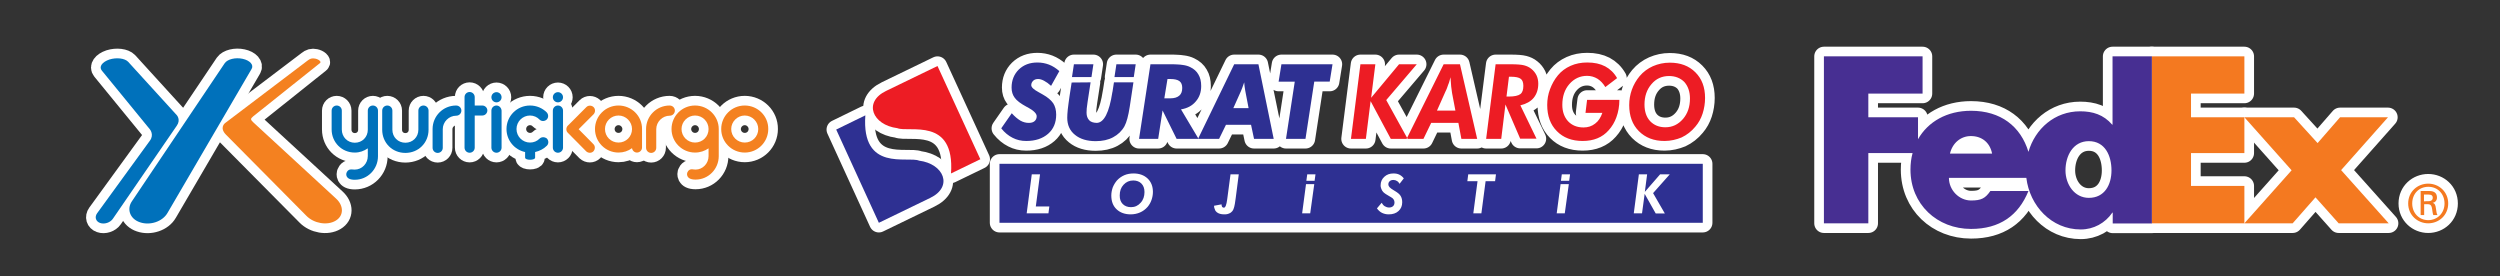 <?xml version="1.0" encoding="UTF-8"?> <svg xmlns="http://www.w3.org/2000/svg" xmlns:xlink="http://www.w3.org/1999/xlink" version="1.1" id="Layer_1" x="0px" y="0px" viewBox="0 0 1424 157.3" style="enable-background:new 0 0 1424 157.3;" xml:space="preserve"><rect x="0" y="0" width="1424" height="157.3" fill="#333333" stroke="none"/> <style type="text/css"> .st0{fill:#FFFFFF;stroke:#FFFFFF;stroke-width:11;stroke-linecap:round;stroke-linejoin:round;stroke-miterlimit:10;} .st1{fill-rule:evenodd;clip-rule:evenodd;fill:#FFFFFF;stroke:#FFFFFF;stroke-width:11;stroke-linecap:round;stroke-linejoin:round;stroke-miterlimit:10;} .st2{fill:#0071BB;} .st3{fill:#F48120;} .st4{fill:#F47920;} .st5{fill:#472F92;} .st6{fill-rule:evenodd;clip-rule:evenodd;fill:#2E3092;} .st7{fill-rule:evenodd;clip-rule:evenodd;fill:#ED1C24;} .st8{fill:#2E3092;} .st9{fill-rule:evenodd;clip-rule:evenodd;fill:#FFFFFF;} </style> <g> <g> <g> <path class="st0" d="M143.3,39.3c1.4-2.3-0.9-4.9-5.1-5.8c-4.1-0.9-8.6,0.2-10.2,2.5l-52.9,78.7c-3,4.4-1.1,10,4.6,11.9 c5.8,2,12.9-0.4,15.7-5.3L143.3,39.3z"></path> <path class="st0" d="M57,127c-2.5-0.9-3.2-3.4-1.7-5.5l30.1-41.4c2.5-3.4,0-6.4,0-6.4L58,40.2c-1.8-2.2,0.2-4.9,4.3-6.3 c4.1-1.3,8.8-0.7,10.7,1.3l27.7,30.4c0,0,2.4,2.6,0,6l-36.4,53C62.8,126.8,59.5,127.9,57,127z"></path> <path class="st0" d="M179.6,33.4c-1.9-0.4-3,0-4.4,1.1l-47.1,35.7c0,0-3.3,2.6,0.7,6.6l45.7,46.1c4.3,4.4,11.9,5.7,16.7,2.8 c4.7-2.8,4.7-8.5,0.2-12.6l-47-43.3c-1.7-1.6-1.9-2.1-0.2-3.5l38.1-30.4C183.2,35.2,181.6,33.8,179.6,33.4z"></path> </g> <g> <path class="st0" d="M338,82.1c1.1,1.1,1.1,2.9,0,4.1c-1.1,1.1-2.9,1.1-4.1,0l-10.5-10.6c-0.6-0.6-0.8-1.3-0.8-2s0.3-1.5,0.8-2 L334,61c1.1-1.1,2.9-1.1,4.1,0c1.1,1.1,1.1,2.9,0,4.1l-8.5,8.5L338,82.1z"></path> </g> <g> <path class="st0" d="M384.4,63c0,1.6-1.3,2.9-2.9,2.9c-4.2,0-7.7,3.5-7.7,7.7v10.6c0,1.6-1.3,2.9-2.9,2.9s-2.9-1.3-2.9-2.9V73.5 c0-7.4,6-13.4,13.4-13.4C383.1,60.1,384.4,61.4,384.4,63z"></path> </g> <path class="st0" d="M352.3,60.1c-7.4,0-13.4,6-13.4,13.4s6,13.4,13.4,13.4c2.9,0,5.5-0.9,7.7-2.5c0.2,1.4,1.4,2.5,2.8,2.5 c1.6,0,2.9-1.3,2.9-2.9V73.5C365.8,66.1,359.7,60.1,352.3,60.1z M352.3,81.2c-4.3,0-7.7-3.4-7.7-7.7c0-4.2,3.4-7.7,7.7-7.7 c4.2,0,7.7,3.5,7.7,7.7C360,77.8,356.6,81.2,352.3,81.2z"></path> <g> <path class="st0" d="M262.8,63c0,1.6-1.3,2.9-2.9,2.9c-4.2,0-7.7,3.5-7.7,7.7v10.6c0,1.6-1.3,2.9-2.9,2.9s-2.9-1.3-2.9-2.9V73.5 c0-7.4,6-13.4,13.4-13.4C261.5,60.1,262.8,61.4,262.8,63z"></path> </g> <path class="st0" d="M241.2,60.1c-1.6,0-2.9,1.3-2.9,2.9v10.9c0,4.2-3.2,7.4-7.4,7.4s-7.4-3.2-7.4-7.4V63c0-1.6-1.3-2.9-2.9-2.9 c-1.6,0-2.9,1.3-2.9,2.9v10.9c0,7.4,5.7,13.2,13.2,13.2c7.4,0,13.2-5.7,13.2-13.2V63C244.1,61.4,242.8,60.1,241.2,60.1z"></path> <path class="st0" d="M274.7,60.1h-4.3v-4.8c0-1.6-1.3-2.9-2.9-2.9c-1.6,0-2.9,1.3-2.9,2.9v28.8c0,1.6,1.3,2.9,2.9,2.9 s2.9-1.3,2.9-2.9V65.8h4.3c1.6,0,2.9-1.3,2.9-2.9C277.6,61.4,276.3,60.1,274.7,60.1z"></path> <g> <path class="st0" d="M282.8,60.1c-1.6,0-2.9,1.3-2.9,2.9v21.1c0,1.6,1.3,2.9,2.9,2.9s2.9-1.3,2.9-2.9V63 C285.6,61.4,284.3,60.1,282.8,60.1z"></path> <path class="st0" d="M282.8,52.5c-1.6,0-2.9,1.3-2.9,2.9c0,1.6,1.3,2.9,2.9,2.9s2.9-1.3,2.9-2.9S284.4,52.5,282.8,52.5z"></path> </g> <path class="st0" d="M317.8,60.1c-1.6,0-2.9,1.3-2.9,2.9v21.1c0,1.6,1.3,2.9,2.9,2.9s2.9-1.3,2.9-2.9V63 C320.7,61.4,319.4,60.1,317.8,60.1z"></path> <path class="st0" d="M314.9,55.4c0-1.6,1.3-2.9,2.9-2.9s2.9,1.3,2.9,2.9c0,1.6-1.3,2.9-2.9,2.9C316.2,58.3,314.9,57,314.9,55.4z"></path> <g> <path class="st0" d="M307.3,79c-1.4,1.4-3.3,2.2-5.4,2.2c-4.2,0-7.7-3.4-7.7-7.7c0-4.3,3.5-7.7,7.7-7.7c2.1,0,4.1,0.9,5.4,2.3 c1.1,1.1,2.9,1.1,4.1,0c1.1-1.1,1.1-2.9,0-4.1c-2.4-2.4-5.8-3.9-9.5-3.9c-7.4,0-13.4,6-13.4,13.4c0,6.4,4.5,11.8,10.6,13.1 c0,0.1,0,0.2,0,0.3v2.9c0,1.6,5.7,1.6,5.7,0v-2.9c0-0.1,0-0.2,0-0.3c2.6-0.6,4.9-1.8,6.7-3.6c1.1-1.1,1.1-2.9,0-4.1 C310.2,77.9,308.4,77.9,307.3,79z"></path> </g> <path class="st0" d="M424.2,60.1c-7.4,0-13.4,6-13.4,13.4s6,13.4,13.4,13.4s13.4-6,13.4-13.4C437.7,66.1,431.6,60.1,424.2,60.1z M424.2,81.2c-4.2,0-7.7-3.4-7.7-7.7c0-4.2,3.5-7.7,7.7-7.7s7.7,3.5,7.7,7.7C431.9,77.8,428.5,81.2,424.2,81.2z"></path> <path class="st0" d="M409.4,88.9c0,7.4-5.9,13.4-13.2,13.4c-5.8,0-4.8-3.7-4.8-3.7s0.5-2.2,2.7-2.2c0.5,0,1.1,0.2,2.1,0.2 c4.1,0,7.4-3.5,7.4-7.7v-4.4c-2.2,1.5-4.8,2.4-7.7,2.4c-7.4,0-13.4-6-13.4-13.4s6-13.4,13.4-13.4s13.5,6,13.5,13.4V88.9z M403.6,73.5c0-4.2-3.4-7.7-7.7-7.7c-4.2,0-7.7,3.5-7.7,7.7s3.4,7.7,7.7,7.7S403.6,77.8,403.6,73.5z"></path> <path class="st0" d="M202.1,96.6c4.1,0,7.4-3.5,7.4-7.7v-4.4c-2.2,1.5-4.6,2.4-7.4,2.4c-7.4,0-13.2-5.8-13.2-13.2V63 c0-1.6,1.3-2.9,2.9-2.9c1.6,0,2.9,1.3,2.9,2.9v10.8c0,4.2,3.2,7.5,7.4,7.5s7.4-3.2,7.4-7.4V63c0-1.6,1.3-2.9,2.9-2.9 c1.6,0,2.9,1.3,2.9,2.9v26c0,7.4-5.9,13.4-13.2,13.4c-5.8,0-4.8-3.7-4.8-3.7s0.5-2.2,2.7-2.2C200.5,96.5,201.1,96.6,202.1,96.6z"></path> </g> <g> <path class="st0" d="M1392.4,115.9c0-5.5-3.9-9.5-9.2-9.5c-5.4,0-9.2,4-9.2,9.5s3.9,9.5,9.2,9.5 C1388.5,125.3,1392.4,121.3,1392.4,115.9 M1380.8,116.3v6.2h-2v-13.7h5c2.9,0,4.3,1.3,4.3,3.8c0,1.5-1,2.7-2.4,2.9v0.1 c1.1,0.2,1.6,1.2,1.8,3.1c0.2,1.2,0.4,3.3,0.9,3.8h-2.4c-0.5-1.3-0.5-3.1-0.9-4.6c-0.4-1.2-1-1.6-2.3-1.6L1380.8,116.3 L1380.8,116.3z M1383.2,114.6c1.9,0,2.5-1,2.5-1.9c0-1.1-0.5-1.9-2.5-1.9h-2.5v3.9C1380.8,114.6,1383.2,114.6,1383.2,114.6z M1371.7,115.9c0-6.8,5.4-11.3,11.4-11.3c6.1,0,11.4,4.6,11.4,11.3s-5.3,11.3-11.4,11.3C1377.1,127.2,1371.7,122.6,1371.7,115.9"></path> <polygon class="st0" points="1332.1,127.2 1318.9,112.4 1305.9,127.2 1278.4,127.2 1305.3,97 1278.4,66.8 1306.7,66.8 1320.1,81.5 1332.9,66.8 1360.2,66.8 1333.5,96.9 1360.6,127.2 "></polygon> <polygon class="st0" points="1225.6,127.2 1225.6,32.1 1278.4,32.1 1278.4,53.3 1248,53.3 1248,66.8 1278.4,66.8 1278.4,87.2 1248,87.2 1248,105.9 1278.4,105.9 1278.4,127.2 "></polygon> <path class="st0" d="M1203.3,32.1V71h-0.2c-4.9-5.7-11.1-7.6-18.2-7.6c-14.6,0-25.7,10-29.5,23.1c-4.4-14.5-15.8-23.4-32.7-23.4 c-13.7,0-24.5,6.2-30.2,16.2V66.8h-28.3V53.3h30.9V32.1h-56.2v95.1h25.3v-40h25.2c-0.8,2.9-1.2,6.1-1.2,9.4 c0,19.8,15.2,33.8,34.5,33.8c16.3,0,27-7.6,32.7-21.6h-21.7c-2.9,4.2-5.2,5.4-11,5.4c-6.8,0-12.6-5.9-12.6-12.9h44.1 c1.9,15.8,14.2,29.4,31,29.4c7.3,0,13.9-3.6,18-9.6h0.2v6.2h22.3V32.1H1203.3z M1110.7,87.5c1.4-6,6.1-10,11.9-10 c6.4,0,10.9,3.8,12.1,10H1110.7z M1189.8,112.7c-8.2,0-13.3-7.7-13.3-15.6c0-8.5,4.4-16.7,13.3-16.7c9.2,0,12.9,8.2,12.9,16.7 C1202.7,105.2,1198.8,112.7,1189.8,112.7"></path> </g> <g> <path class="st1" d="M476.3,73.8l16.6-8.1c-2.3,32.4,24.1,23.1,30.6,25.8c14.1,1.8,19.6,14.8,6.4,21.2l-29.3,14.2L476.3,73.8"></path> <path class="st1" d="M558.4,90.7l-16.7,8.1c2.3-32.4-24.1-23.1-30.6-25.8c-14.1-1.8-19.6-14.8-6.4-21.2L534,37.6L558.4,90.7"></path> <path class="st1" d="M634.8,43.9l1.1-7.3h11l-1.1,7.3H634.8 M621.2,46.9L619.5,58l-0.5,3.8l-0.1,2.4c0,1.8,0.5,3.2,1.5,4.3 c0.5,0.5,1.1,0.9,1.8,1.1s1.5,0.4,2.4,0.4c4.2,0,7.2-5.8,9-17.5l0.1-0.4l0.8-5.2h11.1l-2.1,13.9c-0.8,5.2-1.8,8.9-3,11.1 c-1.5,2.7-3.7,4.8-6.5,6.3s-6.1,2.2-9.9,2.2c-4.9,0-8.9-1.2-11.8-3.6c-3-2.4-4.4-5.7-4.4-9.7c0-1.2,0.1-2.8,0.3-4.8 c0.2-2,0.6-4.5,1-7.5l1.2-7.8L621.2,46.9L621.2,46.9z M611.7,36.6h11.1l-1.1,7.3h-11.1L611.7,36.6z M576.3,64.5 c1.7,1.9,3.4,3.3,4.9,4.2c1.6,0.9,3.2,1.3,4.8,1.3c1.4,0,2.5-0.3,3.3-1s1.2-1.6,1.2-2.8c0-1.5-1.7-3.2-5-5l-0.8-0.4 c-3.3-1.8-5.5-3.4-6.7-5.1c-1.2-1.6-1.8-3.5-1.8-5.8c0-4.2,1.4-7.6,4.1-10.3c2.8-2.7,6.3-4,10.6-4c2.3,0,4.5,0.4,6.6,1.2 s4.1,2.1,5.9,3.7l-4.7,8.4c-1.4-1.3-2.7-2.2-4-2.9s-2.4-1-3.4-1c-1.1,0-2.1,0.3-2.8,1s-1.1,1.5-1.1,2.5c0,1.2,1.4,2.5,4.2,4 l2.3,1.3c2.9,1.6,4.8,3.3,6,5c1.1,1.7,1.7,3.9,1.7,6.5c0,4.5-1.5,8.2-4.6,10.9c-3.1,2.7-7.2,4.1-12.5,4.1c-2.8,0-5.4-0.6-7.7-1.8 c-2.4-1.2-4.6-3-6.5-5.4L576.3,64.5z M659.7,79.1h-10.9l6.5-42.5h11c1.6,0,3,0,4.3,0.1c1.2,0.1,2.2,0.1,3.1,0.3 c1.6,0.2,3,0.6,4.2,1.2c2.1,1,3.7,2.4,4.7,4.2c1.1,1.8,1.6,4,1.6,6.6c0,3.5-1,6.4-3.1,8.8c-2,2.4-4.8,3.9-8.4,4.5l10,16.8h-12.5 l-8-16.2L659.7,79.1z M663.2,56h3.5c2.2,0,3.8-0.5,5-1.5s1.7-2.5,1.7-4.4c0-1.8-0.5-3.1-1.6-3.9c-1.1-0.8-2.8-1.2-5.2-1.2H665 L663.2,56z M682.4,79.1L703,36.6h13.8l8.7,42.5h-11.2l-1.7-8h-14.3l-3.9,8H682.4z M702.5,61.6h8.7l-1.9-9.9l-0.4-2.6l-0.2-2.2 l-1.1,3.1l-0.8,2L702.5,61.6z M732.5,79.1l5-32.6h-9.2l1.6-9.9H759l-1.6,9.9h-8.8l-5,32.6H732.5z"></path> <path class="st1" d="M948.1,80.3c-6.1,0-10.9-1.9-14.6-5.6S928,66,928,59.9c0-3.1,0.5-6,1.5-8.8s2.5-5.4,4.4-7.7 c2.1-2.5,4.7-4.4,7.6-5.7c3-1.3,6.2-2,9.6-2c6.1,0,10.9,1.8,14.6,5.5s5.5,8.5,5.5,14.6c0,3.1-0.5,6.1-1.4,8.9s-2.3,5.3-4.1,7.4 c-2.2,2.7-4.9,4.8-7.9,6.2C954.9,79.5,951.6,80.3,948.1,80.3 M950.7,43.3c-4,0-7.4,1.5-10,4.6c-2.7,3.1-4,7-4,11.7 c0,2,0.3,3.8,0.8,5.3c0.5,1.5,1.3,2.9,2.4,4.1c2.2,2.3,5.1,3.5,8.7,3.5c4,0,7.3-1.6,10-4.7s4-7,4-11.7c0-3.9-1.1-7-3.2-9.4 C957.2,44.5,954.3,43.3,950.7,43.3z M914.4,49.6c-1.2-2-2.7-3.6-4.4-4.7c-1.8-1.1-3.8-1.7-6-1.7c-4,0-7.4,1.6-10.1,4.7 c-2.7,3.1-4,7.1-4,11.8c0,3.9,1.1,7,3.3,9.4c2.2,2.3,5.1,3.5,8.8,3.5c2.5,0,4.7-0.7,6.6-2.2c1.9-1.4,3.2-3.5,4.1-6.1h-9.6l0.9-7.4 h18.4c0,3.6-0.6,6.9-1.7,9.9c-1,2.8-2.5,5.3-4.4,7.4c-3.6,4.1-8.6,6.1-14.8,6.1c-6.2,0-11.1-1.9-14.7-5.6 c-3.7-3.7-5.5-8.7-5.5-14.9c0-3.1,0.5-6.1,1.6-9s2.5-5.5,4.5-7.9c1.9-2.3,4.3-4.1,7.2-5.4c2.9-1.3,6.1-1.9,9.5-1.9 c4,0,7.3,0.7,10.2,2.2c2.8,1.5,5.1,3.7,6.8,6.7L914.4,49.6z M855.1,79.1h-8.6l5.4-42.5h8.5c3.6,0,6.2,0.2,7.7,0.6 c1.5,0.4,2.9,1,4.1,2c1.3,1,2.3,2.3,3,3.7c0.7,1.5,1,3.1,1,4.8c0,3.2-0.9,5.9-2.6,8s-4.3,3.5-7.6,4.3l9.2,19h-9.3l-8.4-19.5 L855.1,79.1z M858.1,55h1.3c3.2,0,5.4-0.5,6.6-1.4s1.7-2.5,1.7-4.7c0-1.9-0.5-3.3-1.5-4c-1-0.8-2.9-1.2-5.7-1.2h-1L858.1,55z M829,63l-1.9-10l-0.5-3.7l-0.4-5.3c-0.2,0.8-0.4,1.5-0.6,2.2s-0.4,1.4-0.7,2c-0.2,0.7-0.5,1.3-0.7,2c-0.3,0.7-0.5,1.3-0.8,1.8 l-4.9,11H829z M801.2,79.1l21.1-42.5h9.3l9.8,42.5h-9l-1.7-9.1h-15.5l-4.4,9.1H801.2z M769.5,79.1l5.4-42.5h8.5L781,55.7 l15.9-19.1H807L789.6,57l12.2,22.1h-9.6l-11.5-21.5L778,79.1H769.5z"></path> <rect x="569.3" y="93.3" class="st0" width="400.6" height="33.6"></rect> <path class="st1" d="M889.1,103l0.5-3.7h4.7l-0.5,3.7H889.1 M886.7,121.5l2.2-16.6h4.7l-2.3,16.6H886.7z M744.1,103l0.5-3.7h4.7 l-0.5,3.7H744.1z M741.7,121.5l2.2-16.6h4.7l-2.3,16.6H741.7z M584.8,121.5l2.9-22.2h4.7l-2.4,18.3h7.7l-0.5,3.9 C597.2,121.5,584.8,121.5,584.8,121.5z M645.5,102.8c-2.2,0-4,0.8-5.5,2.4s-2.2,3.6-2.2,6.1c0,1.1,0.1,2,0.4,2.8 c0.3,0.8,0.7,1.5,1.3,2.1c1.2,1.2,2.8,1.8,4.7,1.8c2.2,0,4-0.8,5.5-2.5c1.5-1.6,2.2-3.7,2.2-6.1c0-2.1-0.6-3.7-1.8-4.9 C649,103.4,647.4,102.8,645.5,102.8z M644,122.1c-3.3,0-6-1-8-2.9s-3-4.5-3-7.8c0-1.6,0.3-3.1,0.8-4.6c0.6-1.5,1.4-2.8,2.4-4 c1.2-1.3,2.6-2.3,4.2-3c1.6-0.7,3.4-1,5.3-1c3.3,0,6,1,8,2.9s3,4.5,3,7.6c0,1.6-0.3,3.2-0.8,4.6c-0.5,1.5-1.3,2.8-2.2,3.9 c-1.2,1.4-2.7,2.5-4.3,3.2C647.8,121.7,646,122.1,644,122.1z M691.5,117.2l4.3-0.8c0,0.6,0.1,1.1,0.3,1.4s0.6,0.5,1,0.5 c0.9,0,1.5-1.6,1.9-4.7l0.2-1.5l1.7-12.8h4.7l-1.7,13.2l-0.2,1.4c-0.4,3.2-0.9,5.3-1.7,6.3c-0.5,0.6-1.1,1.1-1.9,1.4 c-0.4,0.2-0.8,0.3-1.3,0.4s-1,0.1-1.5,0.1c-0.9,0-1.7-0.1-2.4-0.3c-0.7-0.2-1.3-0.5-1.8-0.9s-0.9-0.9-1.1-1.6 C691.7,118.7,691.5,118,691.5,117.2z M787,115.5c0.5,0.9,1.1,1.6,1.8,2c0.7,0.4,1.5,0.7,2.4,0.7c1,0,1.8-0.3,2.3-0.8 c0.6-0.5,0.8-1.3,0.8-2.2c0-0.6-0.2-1.1-0.5-1.6s-0.8-0.9-1.5-1.3l-0.7-0.4c-1.8-1-3-1.8-3.7-2.5c-0.5-0.5-0.8-1.1-1.1-1.8 c-0.1-0.3-0.2-0.7-0.3-1c-0.1-0.4-0.1-0.7-0.1-1.1c0-1.9,0.7-3.5,2.1-4.8s3.1-1.9,5.2-1.9c1.3,0,2.4,0.2,3.4,0.7s1.8,1.2,2.5,2.1 l-2.4,3.1c-0.4-0.7-0.9-1.3-1.5-1.6c-0.6-0.4-1.2-0.6-2-0.6c-0.9,0-1.6,0.2-2.1,0.7c-0.6,0.5-0.8,1.1-0.8,1.9c0,1,0.9,2,2.8,3.1 l0.8,0.5c1.7,1,2.8,1.9,3.4,2.9s0.9,2.2,0.9,3.6c0,2.1-0.7,3.7-2.1,5s-3.3,1.9-5.6,1.9c-1.4,0-2.6-0.3-3.7-0.8s-2.1-1.4-3-2.6 L787,115.5z M839.2,121.5l2.4-18.3h-5.8l0.5-3.9h15.8l-0.5,3.9h-5.4l-2.4,18.3H839.2z M930.6,121.5l2.9-22.2h4.7l-1.3,10l8.7-10 h5.5l-9.5,10.7l6.7,11.6h-5.2l-6.3-11.2l-1.5,11.1H930.6z"></path> </g> </g> <g> <g> <path class="st2" d="M143.3,39.3c1.4-2.3-0.9-4.9-5.1-5.8c-4.1-0.9-8.6,0.2-10.2,2.5l-52.9,78.7c-3,4.4-1.1,10,4.6,11.9 c5.8,2,12.9-0.4,15.7-5.3L143.3,39.3z"></path> <path class="st2" d="M57,127c-2.5-0.9-3.2-3.4-1.7-5.5l30.1-41.4c2.5-3.4,0-6.4,0-6.4L58,40.2c-1.8-2.2,0.2-4.9,4.3-6.3 c4.1-1.3,8.8-0.7,10.7,1.3l27.7,30.4c0,0,2.4,2.6,0,6l-36.4,53C62.8,126.8,59.5,127.9,57,127z"></path> <path class="st3" d="M179.6,33.4c-1.9-0.4-3,0-4.4,1.1l-47.1,35.7c0,0-3.3,2.6,0.7,6.6l45.7,46.1c4.3,4.4,11.9,5.7,16.7,2.8 c4.7-2.8,4.7-8.5,0.2-12.6l-47-43.3c-1.7-1.6-1.9-2.1-0.2-3.5l38.1-30.4C183.2,35.2,181.6,33.8,179.6,33.4z"></path> </g> <g> <path class="st3" d="M338,82.1c1.1,1.1,1.1,2.9,0,4.1c-1.1,1.1-2.9,1.1-4.1,0l-10.5-10.6c-0.6-0.6-0.8-1.3-0.8-2s0.3-1.5,0.8-2 L334,61c1.1-1.1,2.9-1.1,4.1,0c1.1,1.1,1.1,2.9,0,4.1l-8.5,8.5L338,82.1z"></path> </g> <g> <path class="st3" d="M384.4,63c0,1.6-1.3,2.9-2.9,2.9c-4.2,0-7.7,3.5-7.7,7.7v10.6c0,1.6-1.3,2.9-2.9,2.9s-2.9-1.3-2.9-2.9V73.5 c0-7.4,6-13.4,13.4-13.4C383.1,60.1,384.4,61.4,384.4,63z"></path> </g> <path class="st3" d="M352.3,60.1c-7.4,0-13.4,6-13.4,13.4s6,13.4,13.4,13.4c2.9,0,5.5-0.9,7.7-2.5c0.2,1.4,1.4,2.5,2.8,2.5 c1.6,0,2.9-1.3,2.9-2.9V73.5C365.8,66.1,359.7,60.1,352.3,60.1z M352.3,81.2c-4.3,0-7.7-3.4-7.7-7.7c0-4.2,3.4-7.7,7.7-7.7 c4.2,0,7.7,3.5,7.7,7.7C360,77.8,356.6,81.2,352.3,81.2z"></path> <g> <path class="st2" d="M262.8,63c0,1.6-1.3,2.9-2.9,2.9c-4.2,0-7.7,3.5-7.7,7.7v10.6c0,1.6-1.3,2.9-2.9,2.9s-2.9-1.3-2.9-2.9V73.5 c0-7.4,6-13.4,13.4-13.4C261.5,60.1,262.8,61.4,262.8,63z"></path> </g> <path class="st2" d="M241.2,60.1c-1.6,0-2.9,1.3-2.9,2.9v10.9c0,4.2-3.2,7.4-7.4,7.4s-7.4-3.2-7.4-7.4V63c0-1.6-1.3-2.9-2.9-2.9 c-1.6,0-2.9,1.3-2.9,2.9v10.9c0,7.4,5.7,13.2,13.2,13.2c7.4,0,13.2-5.7,13.2-13.2V63C244.1,61.4,242.8,60.1,241.2,60.1z"></path> <path class="st2" d="M274.7,60.1h-4.3v-4.8c0-1.6-1.3-2.9-2.9-2.9c-1.6,0-2.9,1.3-2.9,2.9v28.8c0,1.6,1.3,2.9,2.9,2.9 s2.9-1.3,2.9-2.9V65.8h4.3c1.6,0,2.9-1.3,2.9-2.9C277.6,61.4,276.3,60.1,274.7,60.1z"></path> <g> <path class="st2" d="M282.8,60.1c-1.6,0-2.9,1.3-2.9,2.9v21.1c0,1.6,1.3,2.9,2.9,2.9s2.9-1.3,2.9-2.9V63 C285.6,61.4,284.3,60.1,282.8,60.1z"></path> <path class="st2" d="M282.8,52.5c-1.6,0-2.9,1.3-2.9,2.9c0,1.6,1.3,2.9,2.9,2.9s2.9-1.3,2.9-2.9S284.4,52.5,282.8,52.5z"></path> </g> <path class="st2" d="M317.8,60.1c-1.6,0-2.9,1.3-2.9,2.9v21.1c0,1.6,1.3,2.9,2.9,2.9s2.9-1.3,2.9-2.9V63 C320.7,61.4,319.4,60.1,317.8,60.1z"></path> <path class="st2" d="M314.9,55.4c0-1.6,1.3-2.9,2.9-2.9s2.9,1.3,2.9,2.9c0,1.6-1.3,2.9-2.9,2.9C316.2,58.3,314.9,57,314.9,55.4z"></path> <g> <path class="st2" d="M307.3,79c-1.4,1.4-3.3,2.2-5.4,2.2c-4.2,0-7.7-3.4-7.7-7.7c0-4.3,3.5-7.7,7.7-7.7c2.1,0,4.1,0.9,5.4,2.3 c1.1,1.1,2.9,1.1,4.1,0c1.1-1.1,1.1-2.9,0-4.1c-2.4-2.4-5.8-3.9-9.5-3.9c-7.4,0-13.4,6-13.4,13.4c0,6.4,4.5,11.8,10.6,13.1 c0,0.1,0,0.2,0,0.3v2.9c0,1.6,5.7,1.6,5.7,0v-2.9c0-0.1,0-0.2,0-0.3c2.6-0.6,4.9-1.8,6.7-3.6c1.1-1.1,1.1-2.9,0-4.1 C310.2,77.9,308.4,77.9,307.3,79z"></path> </g> <path class="st3" d="M424.2,60.1c-7.4,0-13.4,6-13.4,13.4s6,13.4,13.4,13.4s13.4-6,13.4-13.4C437.7,66.1,431.6,60.1,424.2,60.1z M424.2,81.2c-4.2,0-7.7-3.4-7.7-7.7c0-4.2,3.5-7.7,7.7-7.7s7.7,3.5,7.7,7.7C431.9,77.8,428.5,81.2,424.2,81.2z"></path> <path class="st3" d="M409.4,88.9c0,7.4-5.9,13.4-13.2,13.4c-5.8,0-4.8-3.7-4.8-3.7s0.5-2.2,2.7-2.2c0.5,0,1.1,0.2,2.1,0.2 c4.1,0,7.4-3.5,7.4-7.7v-4.4c-2.2,1.5-4.8,2.4-7.7,2.4c-7.4,0-13.4-6-13.4-13.4s6-13.4,13.4-13.4s13.5,6,13.5,13.4V88.9z M403.6,73.5c0-4.2-3.4-7.7-7.7-7.7c-4.2,0-7.7,3.5-7.7,7.7s3.4,7.7,7.7,7.7S403.6,77.8,403.6,73.5z"></path> <path class="st2" d="M202.1,96.6c4.1,0,7.4-3.5,7.4-7.7v-4.4c-2.2,1.5-4.6,2.4-7.4,2.4c-7.4,0-13.2-5.8-13.2-13.2V63 c0-1.6,1.3-2.9,2.9-2.9c1.6,0,2.9,1.3,2.9,2.9v10.8c0,4.2,3.2,7.5,7.4,7.5s7.4-3.2,7.4-7.4V63c0-1.6,1.3-2.9,2.9-2.9 c1.6,0,2.9,1.3,2.9,2.9v26c0,7.4-5.9,13.4-13.2,13.4c-5.8,0-4.8-3.7-4.8-3.7s0.5-2.2,2.7-2.2C200.5,96.5,201.1,96.6,202.1,96.6z"></path> </g> <g> <path class="st4" d="M1392.4,115.9c0-5.5-3.9-9.5-9.2-9.5c-5.4,0-9.2,4-9.2,9.5s3.9,9.5,9.2,9.5 C1388.5,125.3,1392.4,121.3,1392.4,115.9 M1380.8,116.3v6.2h-2v-13.7h5c2.9,0,4.3,1.3,4.3,3.8c0,1.5-1,2.7-2.4,2.9v0.1 c1.1,0.2,1.6,1.2,1.8,3.1c0.2,1.2,0.4,3.3,0.9,3.8h-2.4c-0.5-1.3-0.5-3.1-0.9-4.6c-0.4-1.2-1-1.6-2.3-1.6L1380.8,116.3 L1380.8,116.3z M1383.2,114.6c1.9,0,2.5-1,2.5-1.9c0-1.1-0.5-1.9-2.5-1.9h-2.5v3.9C1380.8,114.6,1383.2,114.6,1383.2,114.6z M1371.7,115.9c0-6.8,5.4-11.3,11.4-11.3c6.1,0,11.4,4.6,11.4,11.3s-5.3,11.3-11.4,11.3C1377.1,127.2,1371.7,122.6,1371.7,115.9"></path> <polygon class="st4" points="1332.1,127.2 1318.9,112.4 1305.9,127.2 1278.4,127.2 1305.3,97 1278.4,66.8 1306.7,66.8 1320.1,81.5 1332.9,66.8 1360.2,66.8 1333.5,96.9 1360.6,127.2 "></polygon> <polygon class="st4" points="1225.6,127.2 1225.6,32.1 1278.4,32.1 1278.4,53.3 1248,53.3 1248,66.8 1278.4,66.8 1278.4,87.2 1248,87.2 1248,105.9 1278.4,105.9 1278.4,127.2 "></polygon> <path class="st5" d="M1203.3,32.1V71h-0.2c-4.9-5.7-11.1-7.6-18.2-7.6c-14.6,0-25.7,10-29.5,23.1c-4.4-14.5-15.8-23.4-32.7-23.4 c-13.7,0-24.5,6.2-30.2,16.2V66.8h-28.3V53.3h30.9V32.1h-56.2v95.1h25.3v-40h25.2c-0.8,2.9-1.2,6.1-1.2,9.4 c0,19.8,15.2,33.8,34.5,33.8c16.3,0,27-7.6,32.7-21.6h-21.7c-2.9,4.2-5.2,5.4-11,5.4c-6.8,0-12.6-5.9-12.6-12.9h44.1 c1.9,15.8,14.2,29.4,31,29.4c7.3,0,13.9-3.6,18-9.6h0.2v6.2h22.3V32.1H1203.3z M1110.7,87.5c1.4-6,6.1-10,11.9-10 c6.4,0,10.9,3.8,12.1,10H1110.7z M1189.8,112.7c-8.2,0-13.3-7.7-13.3-15.6c0-8.5,4.4-16.7,13.3-16.7c9.2,0,12.9,8.2,12.9,16.7 C1202.7,105.2,1198.8,112.7,1189.8,112.7"></path> </g> <g> <path class="st6" d="M476.3,73.8l16.6-8.1c-2.3,32.4,24.1,23.1,30.6,25.8c14.1,1.8,19.6,14.8,6.4,21.2l-29.3,14.2L476.3,73.8"></path> <path class="st7" d="M558.4,90.7l-16.7,8.1c2.3-32.4-24.1-23.1-30.6-25.8c-14.1-1.8-19.6-14.8-6.4-21.2L534,37.6L558.4,90.7"></path> <path class="st6" d="M634.8,43.9l1.1-7.3h11l-1.1,7.3H634.8 M621.2,46.9L619.5,58l-0.5,3.8l-0.1,2.4c0,1.8,0.5,3.2,1.5,4.3 c0.5,0.5,1.1,0.9,1.8,1.1s1.5,0.4,2.4,0.4c4.2,0,7.2-5.8,9-17.5l0.1-0.4l0.8-5.2h11.1l-2.1,13.9c-0.8,5.2-1.8,8.9-3,11.1 c-1.5,2.7-3.7,4.8-6.5,6.3s-6.1,2.2-9.9,2.2c-4.9,0-8.9-1.2-11.8-3.6c-3-2.4-4.4-5.7-4.4-9.7c0-1.2,0.1-2.8,0.3-4.8 c0.2-2,0.6-4.5,1-7.5l1.2-7.8L621.2,46.9L621.2,46.9z M611.7,36.6h11.1l-1.1,7.3h-11.1L611.7,36.6z M576.3,64.5 c1.7,1.9,3.4,3.3,4.9,4.2c1.6,0.9,3.2,1.3,4.8,1.3c1.4,0,2.5-0.3,3.3-1s1.2-1.6,1.2-2.8c0-1.5-1.7-3.2-5-5l-0.8-0.4 c-3.3-1.8-5.5-3.4-6.7-5.1c-1.2-1.6-1.8-3.5-1.8-5.8c0-4.2,1.4-7.6,4.1-10.3c2.8-2.7,6.3-4,10.6-4c2.3,0,4.5,0.4,6.6,1.2 s4.1,2.1,5.9,3.7l-4.7,8.4c-1.4-1.3-2.7-2.2-4-2.9s-2.4-1-3.4-1c-1.1,0-2.1,0.3-2.8,1s-1.1,1.5-1.1,2.5c0,1.2,1.4,2.5,4.2,4 l2.3,1.3c2.9,1.6,4.8,3.3,6,5c1.1,1.7,1.7,3.9,1.7,6.5c0,4.5-1.5,8.2-4.6,10.9c-3.1,2.7-7.2,4.1-12.5,4.1c-2.8,0-5.4-0.6-7.7-1.8 c-2.4-1.2-4.6-3-6.5-5.4L576.3,64.5z M659.7,79.1h-10.9l6.5-42.5h11c1.6,0,3,0,4.3,0.1c1.2,0.1,2.2,0.1,3.1,0.3 c1.6,0.2,3,0.6,4.2,1.2c2.1,1,3.7,2.4,4.7,4.2c1.1,1.8,1.6,4,1.6,6.6c0,3.5-1,6.4-3.1,8.8c-2,2.4-4.8,3.9-8.4,4.5l10,16.8h-12.5 l-8-16.2L659.7,79.1z M663.2,56h3.5c2.2,0,3.8-0.5,5-1.5s1.7-2.5,1.7-4.4c0-1.8-0.5-3.1-1.6-3.9c-1.1-0.8-2.8-1.2-5.2-1.2H665 L663.2,56z M682.4,79.1L703,36.6h13.8l8.7,42.5h-11.2l-1.7-8h-14.3l-3.9,8H682.4z M702.5,61.6h8.7l-1.9-9.9l-0.4-2.6l-0.2-2.2 l-1.1,3.1l-0.8,2L702.5,61.6z M732.5,79.1l5-32.6h-9.2l1.6-9.9H759l-1.6,9.9h-8.8l-5,32.6H732.5z"></path> <path class="st7" d="M948.1,80.3c-6.1,0-10.9-1.9-14.6-5.6S928,66,928,59.9c0-3.1,0.5-6,1.5-8.8s2.5-5.4,4.4-7.7 c2.1-2.5,4.7-4.4,7.6-5.7c3-1.3,6.2-2,9.6-2c6.1,0,10.9,1.8,14.6,5.5s5.5,8.5,5.5,14.6c0,3.1-0.5,6.1-1.4,8.9s-2.3,5.3-4.1,7.4 c-2.2,2.7-4.9,4.8-7.9,6.2C954.9,79.5,951.6,80.3,948.1,80.3 M950.7,43.3c-4,0-7.4,1.5-10,4.6c-2.7,3.1-4,7-4,11.7 c0,2,0.3,3.8,0.8,5.3c0.5,1.5,1.3,2.9,2.4,4.1c2.2,2.3,5.1,3.5,8.7,3.5c4,0,7.3-1.6,10-4.7s4-7,4-11.7c0-3.9-1.1-7-3.2-9.4 C957.2,44.5,954.3,43.3,950.7,43.3z M914.4,49.6c-1.2-2-2.7-3.6-4.4-4.7c-1.8-1.1-3.8-1.7-6-1.7c-4,0-7.4,1.6-10.1,4.7 c-2.7,3.1-4,7.1-4,11.8c0,3.9,1.1,7,3.3,9.4c2.2,2.3,5.1,3.5,8.8,3.5c2.5,0,4.7-0.7,6.6-2.2c1.9-1.4,3.2-3.5,4.1-6.1h-9.6l0.9-7.4 h18.4c0,3.6-0.6,6.9-1.7,9.9c-1,2.8-2.5,5.3-4.4,7.4c-3.6,4.1-8.6,6.1-14.8,6.1c-6.2,0-11.1-1.9-14.7-5.6 c-3.7-3.7-5.5-8.7-5.5-14.9c0-3.1,0.5-6.1,1.6-9s2.5-5.5,4.5-7.9c1.9-2.3,4.3-4.1,7.2-5.4c2.9-1.3,6.1-1.9,9.5-1.9 c4,0,7.3,0.7,10.2,2.2c2.8,1.5,5.1,3.7,6.8,6.7L914.4,49.6z M855.1,79.1h-8.6l5.4-42.5h8.5c3.6,0,6.2,0.2,7.7,0.6 c1.5,0.4,2.9,1,4.1,2c1.3,1,2.3,2.3,3,3.7c0.7,1.5,1,3.1,1,4.8c0,3.2-0.9,5.9-2.6,8s-4.3,3.5-7.6,4.3l9.2,19h-9.3l-8.4-19.5 L855.1,79.1z M858.1,55h1.3c3.2,0,5.4-0.5,6.6-1.4s1.7-2.5,1.7-4.7c0-1.9-0.5-3.3-1.5-4c-1-0.8-2.9-1.2-5.7-1.2h-1L858.1,55z M829,63l-1.9-10l-0.5-3.7l-0.4-5.3c-0.2,0.8-0.4,1.5-0.6,2.2s-0.4,1.4-0.7,2c-0.2,0.7-0.5,1.3-0.7,2c-0.3,0.7-0.5,1.3-0.8,1.8 l-4.9,11H829z M801.2,79.1l21.1-42.5h9.3l9.8,42.5h-9l-1.7-9.1h-15.5l-4.4,9.1H801.2z M769.5,79.1l5.4-42.5h8.5L781,55.7l15.9-19.1 H807L789.6,57l12.2,22.1h-9.6l-11.5-21.5L778,79.1H769.5z"></path> <rect x="569.3" y="93.3" class="st8" width="400.6" height="33.6"></rect> <path class="st9" d="M889.1,103l0.5-3.7h4.7l-0.5,3.7H889.1 M886.7,121.5l2.2-16.6h4.7l-2.3,16.6H886.7z M744.1,103l0.5-3.7h4.7 l-0.5,3.7H744.1z M741.7,121.5l2.2-16.6h4.7l-2.3,16.6H741.7z M584.8,121.5l2.9-22.2h4.7l-2.4,18.3h7.7l-0.5,3.9 C597.2,121.5,584.8,121.5,584.8,121.5z M645.5,102.8c-2.2,0-4,0.8-5.5,2.4s-2.2,3.6-2.2,6.1c0,1.1,0.1,2,0.4,2.8 c0.3,0.8,0.7,1.5,1.3,2.1c1.2,1.2,2.8,1.8,4.7,1.8c2.2,0,4-0.8,5.5-2.5c1.5-1.6,2.2-3.7,2.2-6.1c0-2.1-0.6-3.7-1.8-4.9 C649,103.4,647.4,102.8,645.5,102.8z M644,122.1c-3.3,0-6-1-8-2.9s-3-4.5-3-7.8c0-1.6,0.3-3.1,0.8-4.6c0.6-1.5,1.4-2.8,2.4-4 c1.2-1.3,2.6-2.3,4.2-3c1.6-0.7,3.4-1,5.3-1c3.3,0,6,1,8,2.9s3,4.5,3,7.6c0,1.6-0.3,3.2-0.8,4.6c-0.5,1.5-1.3,2.8-2.2,3.9 c-1.2,1.4-2.7,2.5-4.3,3.2C647.8,121.7,646,122.1,644,122.1z M691.5,117.2l4.3-0.8c0,0.6,0.1,1.1,0.3,1.4s0.6,0.5,1,0.5 c0.9,0,1.5-1.6,1.9-4.7l0.2-1.5l1.7-12.8h4.7l-1.7,13.2l-0.2,1.4c-0.4,3.2-0.9,5.3-1.7,6.3c-0.5,0.6-1.1,1.1-1.9,1.4 c-0.4,0.2-0.8,0.3-1.3,0.4s-1,0.1-1.5,0.1c-0.9,0-1.7-0.1-2.4-0.3c-0.7-0.2-1.3-0.5-1.8-0.9s-0.9-0.9-1.1-1.6 C691.7,118.7,691.5,118,691.5,117.2z M787,115.5c0.5,0.9,1.1,1.6,1.8,2c0.7,0.4,1.5,0.7,2.4,0.7c1,0,1.8-0.3,2.3-0.8 c0.6-0.5,0.8-1.3,0.8-2.2c0-0.6-0.2-1.1-0.5-1.6s-0.8-0.9-1.5-1.3l-0.7-0.4c-1.8-1-3-1.8-3.7-2.5c-0.5-0.5-0.8-1.1-1.1-1.8 c-0.1-0.3-0.2-0.7-0.3-1c-0.1-0.4-0.1-0.7-0.1-1.1c0-1.9,0.7-3.5,2.1-4.8s3.1-1.9,5.2-1.9c1.3,0,2.4,0.2,3.4,0.7s1.8,1.2,2.5,2.1 l-2.4,3.1c-0.4-0.7-0.9-1.3-1.5-1.6c-0.6-0.4-1.2-0.6-2-0.6c-0.9,0-1.6,0.2-2.1,0.7c-0.6,0.5-0.8,1.1-0.8,1.9c0,1,0.9,2,2.8,3.1 l0.8,0.5c1.7,1,2.8,1.9,3.4,2.9s0.9,2.2,0.9,3.6c0,2.1-0.7,3.7-2.1,5s-3.3,1.9-5.6,1.9c-1.4,0-2.6-0.3-3.7-0.8s-2.1-1.4-3-2.6 L787,115.5z M839.2,121.5l2.4-18.3h-5.8l0.5-3.9h15.8l-0.5,3.9h-5.4l-2.4,18.3H839.2z M930.6,121.5l2.9-22.2h4.7l-1.3,10l8.7-10 h5.5l-9.5,10.7l6.7,11.6h-5.2l-6.3-11.2l-1.5,11.1H930.6z"></path> </g> </svg> 